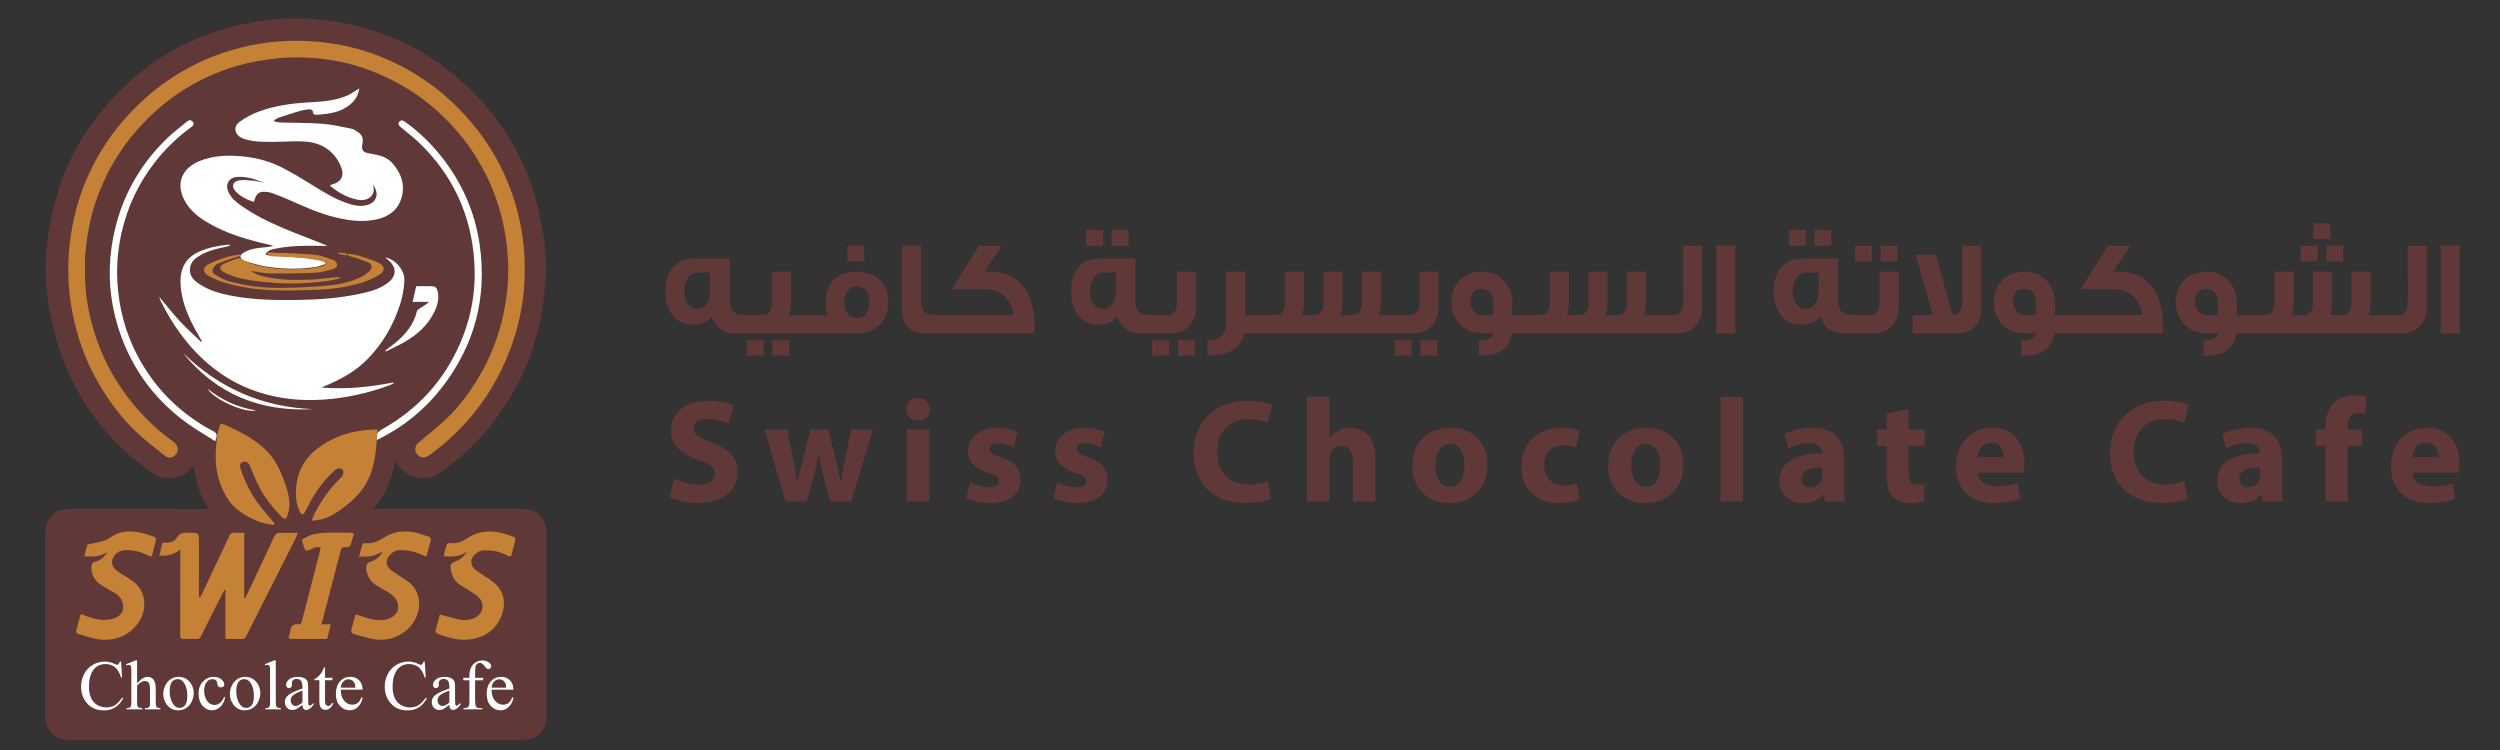 <?xml version="1.0" encoding="utf-8"?>
<!-- Generator: Adobe Illustrator 17.0.0, SVG Export Plug-In . SVG Version: 6.00 Build 0)  -->
<!DOCTYPE svg PUBLIC "-//W3C//DTD SVG 1.1//EN" "http://www.w3.org/Graphics/SVG/1.1/DTD/svg11.dtd">
<svg version="1.1" id="Layer_1" xmlns="http://www.w3.org/2000/svg" xmlns:xlink="http://www.w3.org/1999/xlink" x="0px" y="0px"
	 width="250px" height="75px" viewBox="0 0 250 75" enable-background="new 0 0 250 75" xml:space="preserve">
<rect x="0" y="0" width="250" height="75" fill="#333333" stroke="none"/>
<path fill-rule="evenodd" clip-rule="evenodd" fill="#FFFFFF" d="M6.82,73.804c-1.231,0-2.091-0.861-2.091-2.094
	c-0.001-6.169-0.001-12.339,0-18.509c0-1.222,0.896-2.11,2.132-2.11l14.351,0.001l-0.21-0.307c-0.907-1.325-1.187-2.822-1.456-4.27
	l-0.074-0.399l-0.266,0.307l-0.138,0.162c-0.086,0.105-0.165,0.199-0.251,0.286c-0.468,0.473-1.103,0.727-1.888,0.753l-0.084,0.002
	c-0.489,0-0.999-0.142-1.331-0.369c-4.649-3.19-7.861-7.521-9.544-12.872c-0.935-2.974-1.33-5.932-1.173-8.792
	c0.099-1.787,0.431-3.646,1.045-5.853c1.024-3.677,2.985-7.057,5.828-10.045c2.616-2.75,5.678-4.783,9.099-6.041
	c2.278-0.839,4.637-1.361,7.013-1.552c0.608-0.049,1.226-0.074,1.836-0.074c3.056,0,6.078,0.591,9.242,1.805
	c2.824,1.084,5.475,2.803,7.88,5.108c2.539,2.433,4.493,5.297,5.807,8.513c0.762,1.862,1.187,3.802,1.472,5.285
	c0.338,1.755,0.452,3.521,0.338,5.25c-0.28,4.283-1.354,7.969-3.283,11.267c-1.946,3.326-4.415,6.003-7.342,7.958
	c-0.412,0.276-0.876,0.416-1.375,0.416c-0.185,0-0.374-0.019-0.565-0.058c-0.869-0.175-1.508-0.619-1.95-1.357
	c-0.032-0.053-0.072-0.098-0.112-0.143c-0.076-0.085-0.144-0.092-0.18-0.095l-0.239-0.028l-0.03,0.185
	c-0.317,1.963-1.004,3.434-2.163,4.627l-0.323,0.331h15.473c1.304,0,2.181,0.871,2.181,2.167v18.438
	c0,1.241-0.868,2.109-2.109,2.109l-22.76,0.001L6.82,73.804z"/>
<path fill-rule="evenodd" clip-rule="evenodd" fill="#603837" d="M39.473,46.164c-0.282,1.743-0.883,3.358-2.216,4.731h0.533h14.477
	c1.419,0,2.377,0.95,2.377,2.363c0.001,6.145,0.001,12.292,0,18.438c0,1.359-0.947,2.304-2.305,2.304H6.82
	c-1.33,0-2.286-0.954-2.286-2.289c-0.001-6.17-0.001-12.34,0-18.51c0-1.328,0.987-2.305,2.327-2.305
	c4.406-0.001,8.811,0,13.217,0.001h0.762c-0.91-1.327-1.202-2.813-1.487-4.345c-0.152,0.175-0.266,0.324-0.398,0.458
	c-0.555,0.561-1.286,0.787-2.02,0.812c-0.511,0.018-1.118-0.118-1.533-0.402c-4.688-3.217-7.912-7.55-9.619-12.975
	C4.877,31.566,4.434,28.61,4.6,25.582c0.11-2.008,0.513-3.963,1.051-5.895c1.082-3.884,3.114-7.226,5.875-10.129
	c2.59-2.72,5.638-4.789,9.173-6.09c2.28-0.839,4.636-1.367,7.064-1.563c3.863-0.309,7.575,0.365,11.165,1.743
	c3.004,1.154,5.628,2.929,7.945,5.149c2.552,2.445,4.513,5.302,5.853,8.581c0.701,1.716,1.133,3.508,1.483,5.322
	c0.338,1.751,0.458,3.524,0.342,5.3c-0.263,4.026-1.261,7.852-3.309,11.353c-1.878,3.209-4.295,5.946-7.402,8.022
	c-0.603,0.402-1.321,0.542-2.088,0.387c-0.921-0.186-1.602-0.654-2.079-1.448c-0.03-0.051-0.073-0.093-0.112-0.138
	C39.554,46.17,39.54,46.172,39.473,46.164 M38.52,25.749c0.121,0.104,0.216,0.19,0.316,0.27c0.832,0.685,0.832,1.577-0.014,2.235
	c-0.877,0.684-1.932,0.941-2.987,1.158c-1.976,0.407-3.983,0.55-5.998,0.584c-2.267,0.036-4.529-0.003-6.765-0.435
	c-1.076-0.208-2.121-0.503-3.053-1.105c-0.569-0.368-1.075-0.786-1.024-1.563c0.048-0.734,0.561-1.106,1.131-1.419
	c0.786-0.431,1.647-0.638,2.521-0.805c0.131-0.025,0.26-0.078,0.39-0.119c-0.082-0.079-0.142-0.093-0.199-0.087
	c-0.994,0.096-1.964,0.292-2.886,0.691c-1.319,0.572-1.915,1.586-1.902,3.01c0.015,1.541,0.534,2.933,1.206,4.281
	c0.285,0.572,0.619,1.118,0.933,1.676c-0.026,0.025-0.051,0.049-0.077,0.075c-0.724-0.704-1.478-1.382-2.164-2.121
	c-0.688-0.742-1.31-1.545-2.03-2.402c0.064,0.181,0.09,0.259,0.12,0.336c0.021,0.055,0.043,0.111,0.07,0.165
	c1.086,2.159,2.434,4.127,4.219,5.775c1.588,1.468,3.4,2.571,5.457,3.245c2.13,0.697,4.318,0.92,6.559,0.769
	c2.28-0.154,4.473-0.655,6.612-1.431c0.141-0.051,0.272-0.133,0.408-0.199c-0.011-0.03-0.02-0.059-0.03-0.089
	c-2.365,0.467-4.743,0.703-7.153,0.513c0.071-0.057,0.144-0.089,0.219-0.119c1.602-0.648,3.113-1.467,4.332-2.705
	c1.536-1.561,2.616-3.427,3.282-5.508c0.242-0.755,0.385-1.562,0.427-2.353C40.494,27.016,39.525,25.91,38.52,25.749 M37.283,18.469
	c0.67,0.828,0.41,1.731-0.518,2.019c-0.728,0.224-1.425,0.042-2.108-0.192c-1.211-0.414-2.288-1.084-3.369-1.755
	c-1.015-0.63-2.039-1.255-3.103-1.797c-1.246-0.636-2.594-0.98-3.991-1.111c-1.423-0.133-2.824-0.083-4.177,0.445
	c-1.938,0.757-2.516,2.434-1.425,4.204c0.549,0.89,1.363,1.505,2.252,2.023c1.59,0.924,3.318,1.483,5.087,1.935
	c0.466,0.119,0.934,0.226,1.402,0.338c-0.284,0.092-0.561,0.128-0.838,0.152c-0.79,0.07-1.578,0.143-2.257,0.62
	c-0.231,0.162-0.258,0.408-0.042,0.582c0.09,0.074,0.196,0.147,0.307,0.178c0.712,0.196,1.416,0.447,2.141,0.554
	c1.655,0.245,3.321,0.292,4.981,0.02c0.315-0.052,0.615-0.187,0.921-0.284c-0.003-0.042-0.005-0.086-0.008-0.129
	c-0.081-0.057-0.154-0.146-0.244-0.168c-0.429-0.105-0.859-0.243-1.296-0.278c-1.301-0.106-2.606-0.166-3.908-0.252
	c-0.176-0.011-0.349-0.068-0.556-0.111c0.216-0.412,0.545-0.501,0.867-0.569c1.511-0.315,3.043-0.346,4.58-0.307
	c0.261,0.007,0.523,0.001,0.784,0.001c-1.155-0.486-2.313-0.905-3.454-1.366c-1.732-0.702-3.444-1.452-4.991-2.519
	c-0.604-0.416-1.203-0.852-1.5-1.559c-0.313-0.742,0.096-1.397,0.897-1.451c0.953-0.065,1.827,0.234,2.685,0.601
	c-0.315-0.055-0.621-0.177-0.935-0.207c-0.529-0.05-1.08-0.131-1.592-0.038c-0.63,0.117-0.747,0.64-0.312,1.092
	c0.501,0.521,1.126,0.834,1.827,1.054c0.038-0.122,0.068-0.225,0.102-0.325c0.173-0.514,0.447-0.716,0.994-0.691
	c0.237,0.011,0.482,0.044,0.704,0.124c0.573,0.208,1.14,0.433,1.698,0.679c1.478,0.652,2.947,1.329,4.523,1.722
	c1.395,0.348,2.807,0.555,4.233,0.24c1.194-0.264,2.125-0.894,2.497-2.126c0.401-1.329-0.01-2.472-0.888-3.483
	c-0.585-0.674-1.397-0.836-2.223-0.973c-0.78-0.128-0.919-0.325-0.774-1.088c0.083-0.441-0.061-0.787-0.415-1.033
	c-0.222-0.156-0.468-0.326-0.727-0.377c-0.958-0.194-1.92-0.416-2.892-0.489c-1.362-0.103-2.734-0.078-4.101-0.119
	c-0.232-0.007-0.462-0.069-0.693-0.105c-0.002-0.046-0.005-0.094-0.007-0.14c0.164-0.086,0.318-0.197,0.492-0.255
	c0.703-0.235,1.408-0.467,2.12-0.673c0.309-0.088,0.635-0.131,0.956-0.152c0.1-0.005,0.299,0.133,0.299,0.205
	c0.001,0.351,0.217,0.352,0.458,0.338c0.191-0.011,0.383-0.03,0.573-0.049c0.991-0.102,1.941-0.332,2.724-0.994
	c0.507-0.429,0.815-0.971,0.877-1.589c-0.422,0.253-0.821,0.565-1.274,0.75c-1.227,0.503-2.541,0.578-3.843,0.651
	c-1.662,0.093-3.296,0.326-4.859,0.892c-0.699,0.252-1.386,0.609-1.985,1.047c-0.668,0.488-0.51,1.273,0.246,1.63
	c0.119,0.055,0.247,0.093,0.373,0.13c0.959,0.282,1.946,0.244,2.927,0.242c1.055-0.002,2.118-0.114,3.161-0.015
	c1.514,0.144,2.706,0.921,3.359,2.323c0.473,1.013,0.187,1.675-0.849,1.974c-0.053,0.015-0.107,0.033-0.16,0.049
	c0.01,0.045,0.007,0.077,0.021,0.088c0.825,0.682,1.739,1.194,2.803,1.383C36.739,20.144,37.672,19.564,37.283,18.469
	 M21.527,44.125c0.059-0.201,0.079-0.27,0.1-0.339c0.089-0.309,0.035-0.495-0.301-0.669c-0.7-0.363-1.379-0.776-2.024-1.229
	c-2.377-1.67-4.237-3.8-5.583-6.379c-1.2-2.298-1.837-4.75-1.982-7.328c-0.094-1.672,0.059-3.33,0.433-4.963
	c0.597-2.612,1.724-4.971,3.382-7.074c1.03-1.308,2.222-2.449,3.565-3.431c0.177-0.129,0.358-0.284,0.16-0.532
	c-0.186-0.232-0.387-0.188-0.591-0.018c-0.669,0.563-1.379,1.086-2.005,1.693c-3.072,2.984-4.909,6.617-5.522,10.847
	c-0.383,2.643-0.179,5.264,0.592,7.823c1.19,3.961,3.452,7.192,6.771,9.659C19.459,42.88,20.484,43.457,21.527,44.125
	 M37.651,44.002c0.08-0.033,0.158-0.059,0.232-0.095c2.485-1.241,4.599-2.949,6.299-5.142c3.28-4.231,4.551-9.011,3.782-14.314
	c-0.48-3.314-1.802-6.269-3.896-8.881c-1.034-1.29-2.215-2.425-3.559-3.388c-0.109-0.078-0.267-0.161-0.381-0.139
	c-0.114,0.023-0.261,0.167-0.282,0.278c-0.019,0.105,0.081,0.269,0.177,0.352c0.599,0.516,1.242,0.985,1.815,1.527
	c3.42,3.252,5.277,7.254,5.591,11.95c0.186,2.791-0.267,5.496-1.371,8.079c-1.616,3.785-4.237,6.674-7.819,8.682
	C37.782,43.169,37.528,43.429,37.651,44.002 M38.534,35.045c0.022,0.034,0.044,0.067,0.067,0.1c0.635-0.323,1.289-0.615,1.904-0.974
	c1.198-0.699,2.214-1.598,2.865-2.854c0.343-0.662,0.559-1.353,0.416-2.109c-0.056-0.295-0.177-0.573-0.532-0.584
	c-0.538-0.017-1.077-0.005-1.636-0.005c-0.118,0.527-0.23,1.019-0.354,1.568h1.656c-0.31,0.269-0.642,0.458-0.962,0.663
	c-0.105,0.066-0.237,0.162-0.261,0.266c-0.317,1.341-1.144,2.327-2.174,3.176C39.205,34.556,38.865,34.795,38.534,35.045
	 M31.312,40.914c-5.066-0.195-9.4-2.094-13.027-5.634C21.647,39.439,26.038,41.2,31.312,40.914 M20.767,38.877
	c0.588,1.047,3.662,2.442,4.841,2.171C23.759,40.729,22.169,40.014,20.767,38.877"/>
<path fill-rule="evenodd" clip-rule="evenodd" fill="#C58237" d="M8.502,26.919c-0.045,1.797,0.193,3.566,0.64,5.297
	c0.62,2.402,1.626,4.642,3.045,6.69c1.087,1.57,2.346,2.984,3.803,4.217c0.456,0.386,0.937,0.741,1.408,1.109
	c0.4,0.311,0.495,0.787,0.225,1.163c-0.285,0.398-0.738,0.491-1.164,0.158c-0.894-0.699-1.793-1.399-2.628-2.164
	c-1.186-1.084-2.201-2.328-3.097-3.663c-1.094-1.632-1.989-3.367-2.627-5.231c-0.775-2.268-1.219-4.593-1.272-6.994
	c-0.042-1.886,0.146-3.743,0.547-5.587c0.478-2.196,1.275-4.26,2.376-6.209c1.112-1.972,2.499-3.727,4.135-5.297
	c1.014-0.973,2.097-1.849,3.268-2.615c2.146-1.405,4.467-2.426,6.96-3.045c2.498-0.621,5.037-0.798,7.595-0.578
	c2.838,0.243,5.547,0.999,8.096,2.281c1.844,0.928,3.542,2.072,5.076,3.467c1.657,1.507,3.092,3.197,4.26,5.103
	c1.28,2.085,2.188,4.327,2.744,6.713c0.402,1.723,0.595,3.467,0.578,5.233c-0.01,0.968-0.041,1.943-0.175,2.9
	c-0.235,1.679-0.627,3.322-1.22,4.925c-0.552,1.492-1.237,2.906-2.072,4.252c-1.497,2.413-3.398,4.46-5.656,6.175
	c-0.181,0.137-0.365,0.268-0.559,0.384c-0.409,0.243-0.853,0.153-1.111-0.215c-0.272-0.388-0.185-0.808,0.198-1.136
	c1.053-0.898,2.148-1.755,3.124-2.729c1.037-1.037,1.911-2.224,2.683-3.479c1.5-2.436,2.458-5.075,2.897-7.895
	c0.259-1.671,0.311-3.355,0.156-5.048c-0.186-2.03-0.622-3.993-1.363-5.891c-0.47-1.206-1.057-2.349-1.733-3.454
	c-1.058-1.728-2.362-3.242-3.849-4.601c-1.789-1.633-3.822-2.887-6.053-3.824c-1.594-0.669-3.249-1.133-4.956-1.368
	c-1.662-0.23-3.335-0.301-5.018-0.133c-1.398,0.139-2.768,0.377-4.114,0.77c-2.048,0.598-3.962,1.495-5.734,2.677
	c-1.572,1.049-2.963,2.307-4.219,3.725c-0.908,1.026-1.694,2.135-2.382,3.31c-0.735,1.259-1.321,2.594-1.786,3.979
	c-0.587,1.745-0.866,3.545-1.022,5.368C8.471,26.077,8.502,26.499,8.502,26.919"/>
<path fill-rule="evenodd" clip-rule="evenodd" fill="#C58237" d="M22.541,63.895v-4.896c-0.026-0.011-0.055-0.022-0.082-0.034
	c-0.198,0.379-0.398,0.757-0.591,1.137c-0.593,1.172-1.186,2.344-1.773,3.519c-0.102,0.205-0.233,0.295-0.476,0.282
	c-0.419-0.024-0.84-0.013-1.26-0.005c-0.239,0.005-0.338-0.08-0.337-0.335c0.008-2.701,0.007-5.401,0.008-8.102
	c0.001-0.139,0-0.278,0-0.514c-0.642,0.524-1.299,0.687-2.098,0.614c0.109-0.447,0.21-0.857,0.316-1.287
	c0.55,0.017,1.134,0.012,1.413-0.48c0.319-0.561,0.771-0.529,1.274-0.522c0.96,0.01,0.961,0.002,0.96,0.96
	c-0.001,1.74-0.003,3.48-0.003,5.221c0,0.104,0.017,0.21,0.092,0.339c0.099-0.191,0.203-0.377,0.294-0.57
	c0.89-1.879,1.781-3.757,2.663-5.64c0.104-0.222,0.225-0.336,0.487-0.313c0.313,0.025,0.632,0.005,0.997,0.005v6.523
	c0.03,0.007,0.061,0.015,0.092,0.022c0.162-0.332,0.328-0.659,0.485-0.992c0.805-1.708,1.611-3.415,2.406-5.128
	c0.109-0.235,0.249-0.406,0.511-0.412c0.596-0.011,1.193-0.003,1.848-0.003c-0.064,0.185-0.099,0.334-0.165,0.467
	c-1.053,2.093-2.111,4.184-3.169,6.275c-0.608,1.205-1.224,2.408-1.828,3.616c-0.093,0.185-0.198,0.264-0.411,0.258
	C23.658,63.885,23.124,63.895,22.541,63.895"/>
<path fill-rule="evenodd" clip-rule="evenodd" fill="#C58237" d="M37.748,42.939c-0.12,1.975-0.209,3.882-1.235,5.572
	c-0.565,0.929-1.366,1.65-2.23,2.298c-0.642,0.482-1.316,0.914-2.103,1.117c-0.295,0.075-0.605,0.092-1.006,0.15
	c0.107-0.278,0.162-0.468,0.249-0.641c0.685-1.366,1.553-2.598,2.659-3.661c0.151-0.144,0.291-0.423,0.259-0.609
	c-0.061-0.364-0.495-0.44-0.795-0.177c-0.823,0.72-1.518,1.556-2.098,2.477c-0.361,0.573-0.65,1.191-0.979,1.784
	c-0.046,0.083-0.145,0.191-0.219,0.189c-0.075-0.001-0.17-0.108-0.219-0.191c-0.439-0.773-0.471-1.618-0.413-2.475
	c0.154-2.296,1.507-3.742,3.428-4.749c1.247-0.655,2.604-0.967,4.011-1.052C37.264,42.958,37.473,42.95,37.748,42.939"/>
<path fill-rule="evenodd" clip-rule="evenodd" fill="#C58237" d="M27.371,52.51c-0.55-0.129-1.13-0.183-1.642-0.401
	c-0.652-0.278-1.293-0.629-1.86-1.052c-1.021-0.763-1.584-1.86-1.964-3.054c-0.485-1.526-0.368-3.074-0.144-4.621
	c0.038-0.257,0.148-0.501,0.197-0.757c0.048-0.255,0.206-0.287,0.392-0.203c1.582,0.71,3.149,1.447,4.378,2.723
	c0.787,0.817,1.262,1.824,1.658,2.866c0.336,0.886,0.619,1.793,0.541,2.759c-0.026,0.301-0.116,0.606-0.222,0.892
	c-0.101,0.271-0.28,0.287-0.491,0.07c-0.875-0.907-1.694-1.861-2.268-2.99c-0.356-0.699-0.652-1.429-0.955-2.155
	c-0.148-0.357-0.385-0.505-0.721-0.387c-0.25,0.088-0.328,0.338-0.204,0.702c0.416,1.23,0.975,2.392,1.744,3.439
	c0.443,0.603,0.947,1.162,1.423,1.739c0.071,0.088,0.141,0.176,0.212,0.265C27.419,52.4,27.394,52.455,27.371,52.51"/>
<path fill-rule="evenodd" clip-rule="evenodd" fill="#C58237" d="M43.983,61.445c0.671,0.177,1.284,0.372,1.911,0.495
	c0.58,0.113,1.169,0.086,1.702-0.226c0.716-0.42,0.894-1.321,0.321-1.921c-0.329-0.345-0.766-0.597-1.179-0.854
	c-0.516-0.322-1.092-0.569-1.38-1.15c-0.126-0.253-0.237-0.53-0.272-0.807c-0.071-0.58-0.012-0.648,0.523-0.861
	c0.447-0.179,0.787-0.472,1.092-0.951c-0.759,0.49-1.505,0.569-2.338,0.443c0.093-0.367,0.178-0.709,0.27-1.048
	c0.062-0.233,0.275-0.267,0.451-0.25c0.629,0.065,1.148-0.154,1.66-0.502c1.189-0.806,2.485-0.796,3.811-0.412
	c0.249,0.073,0.492,0.166,0.737,0.253c0.198,0.069,0.287,0.19,0.225,0.414c-0.127,0.459-0.237,0.924-0.361,1.385
	c-0.061,0.231-0.208,0.214-0.385,0.119c-0.743-0.404-1.539-0.577-2.382-0.539c-0.423,0.02-0.759,0.228-1.019,0.53
	c-0.359,0.416-0.319,1.023,0.123,1.377c0.453,0.363,0.958,0.66,1.446,0.979c1.432,0.941,1.749,2.221,1.192,3.679
	c-0.493,1.295-1.531,2.066-2.922,2.315c-1.091,0.196-2.116-0.059-3.128-0.419c-0.611-0.217-0.604-0.221-0.415-0.858
	C43.786,62.237,43.881,61.831,43.983,61.445"/>
<path fill-rule="evenodd" clip-rule="evenodd" fill="#C58237" d="M10.731,55.206c-0.696,0.481-1.466,0.464-2.304,0.436
	c0.124-0.47,0.229-0.871,0.311-1.179c0.615-0.142,1.179-0.23,1.712-0.41c0.363-0.124,0.676-0.392,1.024-0.571
	c0.857-0.435,1.761-0.389,2.663-0.2c0.406,0.086,0.797,0.243,1.197,0.365c0.218,0.067,0.31,0.199,0.248,0.431
	c-0.122,0.462-0.232,0.927-0.355,1.39c-0.071,0.264-0.25,0.165-0.396,0.088c-0.724-0.383-1.493-0.567-2.314-0.538
	c-0.457,0.016-0.843,0.206-1.099,0.575c-0.437,0.626-0.195,1.257,0.578,1.703c0.476,0.274,0.947,0.563,1.38,0.898
	c1.314,1.017,1.29,2.78,0.544,3.95c-1.011,1.588-2.806,2.103-4.51,1.703c-0.511-0.12-1.008-0.294-1.516-0.425
	c-0.236-0.062-0.318-0.186-0.256-0.415c0.127-0.473,0.254-0.947,0.38-1.419c0.067-0.251,0.196-0.149,0.352-0.084
	c0.872,0.367,1.767,0.605,2.725,0.424c0.679-0.127,1.123-0.506,1.204-1.014c0.1-0.627-0.222-1.268-0.798-1.599
	c-0.476-0.275-0.965-0.532-1.422-0.836c-0.638-0.428-0.961-1.036-0.936-1.824c0.011-0.271,0.108-0.408,0.371-0.48
	C10.05,56.03,10.45,55.695,10.731,55.206"/>
<path fill-rule="evenodd" clip-rule="evenodd" fill="#C58237" d="M35.558,61.435c0.571,0.176,1.093,0.379,1.635,0.491
	c0.714,0.147,1.457,0.15,2.086-0.261c0.714-0.465,0.712-1.458,0.032-2.075c-0.332-0.299-0.75-0.508-1.143-0.732
	c-0.611-0.35-1.2-0.713-1.425-1.438c-0.059-0.193-0.139-0.4-0.122-0.592c0.021-0.258-0.009-0.526,0.406-0.642
	c0.555-0.153,0.979-0.57,1.266-1.028c-0.338,0.141-0.695,0.349-1.08,0.433c-0.396,0.088-0.82,0.056-1.308,0.08
	c0.121-0.458,0.206-0.826,0.323-1.184c0.024-0.078,0.165-0.184,0.235-0.172c0.809,0.123,1.439-0.252,2.095-0.65
	c1.133-0.688,2.351-0.615,3.574-0.253c0.194,0.057,0.379,0.153,0.575,0.196c0.355,0.077,0.435,0.268,0.332,0.601
	c-0.144,0.466-0.259,0.94-0.398,1.451c-0.135-0.049-0.247-0.077-0.348-0.127c-0.764-0.384-1.572-0.561-2.428-0.512
	c-0.481,0.028-1.009,0.471-1.169,0.975c-0.115,0.359,0.067,0.786,0.511,1.098c0.547,0.384,1.132,0.714,1.663,1.117
	c1.119,0.85,1.304,2.334,0.726,3.563c-0.802,1.706-2.729,2.531-4.544,2.081c-0.577-0.143-1.152-0.297-1.718-0.474
	c-0.102-0.032-0.237-0.228-0.217-0.317C35.24,62.518,35.405,61.981,35.558,61.435"/>
<path fill-rule="evenodd" clip-rule="evenodd" fill="#C58237" d="M30.543,55.057c-0.071-0.188-0.146-0.35-0.195-0.522
	c-0.187-0.652-0.279-0.528,0.368-0.861c0.468-0.243,1.041-0.348,1.576-0.384c0.92-0.059,1.847-0.01,2.771-0.019
	c0.275-0.002,0.391,0.062,0.263,0.35c-0.057,0.131-0.096,0.272-0.128,0.412c-0.156,0.652-0.155,0.662-0.801,0.691
	c-0.222,0.01-0.271,0.121-0.319,0.303c-0.467,1.815-0.944,3.627-1.417,5.44c-0.166,0.635-0.332,1.269-0.513,1.963h0.923
	c-0.127,0.525-0.238,0.982-0.354,1.464c-1.217,0-2.415-0.001-3.612,0.001c-0.228,0.001-0.265-0.127-0.224-0.304
	c0.03-0.127,0.117-0.246,0.127-0.372c0.042-0.581,0.284-0.898,0.921-0.781c0.066,0.013,0.209-0.121,0.233-0.208
	c0.64-2.462,1.27-4.928,1.901-7.393c0.003-0.011-0.003-0.024-0.009-0.052C31.496,54.503,31.07,55.107,30.543,55.057"/>
<path fill-rule="evenodd" clip-rule="evenodd" fill="#C58237" d="M32.63,26.294c-0.242-0.086-0.479-0.208-0.728-0.253
	c-1.559-0.29-3.133-0.392-4.716-0.405c-0.158-0.001-0.452-0.127-0.45-0.188c0.008-0.29,0.272-0.204,0.442-0.196
	c1.448,0.063,2.898,0.094,4.337,0.233c0.637,0.061,1.262,0.325,1.873,0.544c0.152,0.054,0.319,0.29,0.328,0.451
	c0.007,0.131-0.186,0.36-0.331,0.399c-0.607,0.167-1.225,0.364-1.846,0.392c-1.543,0.073-3.091,0.084-4.636,0.067
	c-0.577-0.007-1.152-0.16-1.796-0.256c0.483,0.383,1.006,0.501,1.524,0.615c1.392,0.31,2.807,0.328,4.219,0.276
	c0.906-0.033,1.809-0.166,2.714-0.249c0.133-0.013,0.268-0.003,0.401-0.003c0.006,0.037,0.012,0.075,0.018,0.111
	c-0.357,0.08-0.71,0.186-1.07,0.236c-1.855,0.258-3.714,0.356-5.587,0.208c-1.314-0.104-2.62-0.233-3.886-0.615
	c-0.397-0.12-0.786-0.294-1.145-0.5c-0.373-0.215-0.363-0.553,0.018-0.743c0.446-0.219,0.917-0.39,1.385-0.562
	c0.194-0.072,0.356,0.032,0.55,0.124c0.552,0.263,1.136,0.49,1.73,0.627c1.53,0.351,3.092,0.362,4.65,0.287
	c0.556-0.026,1.107-0.176,1.657-0.288c0.117-0.024,0.219-0.125,0.327-0.19C32.62,26.376,32.625,26.335,32.63,26.294"/>
<path fill-rule="evenodd" clip-rule="evenodd" fill="#C58237" d="M34.8,25.377c0.377,0.065,0.766,0.091,1.129,0.204
	c0.667,0.208,1.346,0.412,1.969,0.72c0.629,0.313,0.625,0.849,0.008,1.193c-0.576,0.321-1.182,0.627-1.813,0.803
	c-1.452,0.41-2.944,0.635-4.454,0.681c-1.398,0.044-2.802,0.098-4.2,0.052c-1.709-0.057-3.405-0.291-5.05-0.784
	c-0.539-0.162-1.078-0.385-1.561-0.673c-0.593-0.354-0.572-0.846,0.05-1.167c0.555-0.288,1.16-0.49,1.757-0.687
	c0.371-0.124,0.767-0.17,1.154-0.241c0.098-0.018,0.202-0.003,0.303-0.003c0.007,0.034,0.015,0.068,0.023,0.102
	c-0.233,0.067-0.47,0.125-0.699,0.203c-0.551,0.188-1.104,0.375-1.646,0.586c-0.133,0.053-0.249,0.183-0.342,0.301
	c-0.252,0.319-0.259,0.58,0.079,0.791c0.451,0.281,0.937,0.544,1.444,0.685c1.727,0.477,3.504,0.669,5.29,0.649
	c1.54-0.016,3.083-0.101,4.616-0.241c1.127-0.102,2.237-0.369,3.272-0.854c0.287-0.135,0.551-0.339,0.79-0.552
	c0.365-0.328,0.325-0.717-0.13-0.914c-0.565-0.244-1.165-0.408-1.748-0.606c-0.092-0.031-0.185-0.057-0.279-0.086
	C34.775,25.487,34.788,25.432,34.8,25.377"/>
<path fill-rule="evenodd" clip-rule="evenodd" fill="#C58237" d="M34.674,25.54c-0.276-0.047-0.554-0.094-0.83-0.14
	c0.007-0.047,0.013-0.095,0.019-0.142c0.278,0.034,0.555,0.067,0.834,0.1C34.69,25.418,34.682,25.479,34.674,25.54"/>
<rect x="77.235" y="34.007" fill="#603837" width="1.685" height="1.576"/>
<rect x="74.68" y="34.007" fill="#603837" width="1.685" height="1.576"/>
<path fill="#603837" d="M85.634,27.157c-1.89,0-3.072,1.197-3.072,3.085c0,0.449,0.068,0.87,0.218,1.264h-1.671h-0.368h-1.847
	c0.149-0.421,0.217-0.87,0.217-1.373v-2.963h-1.916v3.031c0,0.87-0.313,1.305-0.952,1.305h-0.909h-0.341h-0.638
	c-0.923,0-1.386-0.489-1.386-1.386v-4.282c-2.419,0-3.629,0-3.629,0.014c-1.793,0-2.813,1.305-2.813,3.33
	c0,1.875,1.047,3.289,2.678,3.289c0.937,0,1.59-0.286,1.929-0.815c0.435,1.114,1.196,1.671,2.284,1.671h1.575h0.341h5.407h0.368
	h4.606c0.938,0,1.699-0.285,2.256-0.856c0.571-0.571,0.856-1.319,0.856-2.243c0-0.965-0.299-1.726-0.883-2.256
	C87.36,27.429,86.585,27.157,85.634,27.157 M71.013,29.033c0,1.115-0.489,1.862-1.291,1.862c-0.762,0-1.305-0.788-1.305-1.74
	c0-1.06,0.57-1.916,1.345-1.916h1.251V29.033z M86.64,31.33c-0.231,0.313-0.544,0.462-0.938,0.462c-0.421,0-0.747-0.163-0.978-0.489
	c-0.204-0.286-0.299-0.638-0.299-1.088c0-0.394,0.096-0.747,0.272-1.032c0.217-0.34,0.516-0.503,0.897-0.503h0.135
	c0.801,0,1.21,0.53,1.21,1.604C86.938,30.704,86.843,31.044,86.64,31.33"/>
<rect x="84.737" y="24.561" fill="#603837" width="1.685" height="1.563"/>
<path fill="#603837" d="M99.507,27.157h-1.047l1.712-2.582h-2.256l-2.718,4.336h3.425c1.441,0,2.568,1.115,2.759,2.596h-7.081
	h-0.557c-1.399,0-1.631-0.489-1.631-1.414v-5.532h-1.903v6.524c0,1.4,0.843,2.242,2.297,2.242h1.046h0.747h9.146v-0.706
	C103.449,29.427,102.104,27.429,99.507,27.157"/>
<rect x="108.625" y="22.998" fill="#603837" width="1.685" height="1.577"/>
<rect x="111.18" y="22.998" fill="#603837" width="1.685" height="1.577"/>
<rect x="117.784" y="34.007" fill="#603837" width="1.698" height="1.576"/>
<rect x="115.229" y="34.007" fill="#603837" width="1.685" height="1.576"/>
<path fill="#603837" d="M117.702,30.174c0,0.883-0.327,1.332-0.965,1.332h-0.828h-0.382h-0.597c-0.924,0-1.386-0.489-1.386-1.386
	v-4.281c-2.419,0-3.629,0-3.629,0.014c-1.794,0-2.813,1.305-2.813,3.33c0,1.875,1.047,3.289,2.677,3.289
	c0.937,0,1.59-0.286,1.93-0.815c0.435,1.113,1.196,1.67,2.283,1.67h1.535h0.382h1.235c0.788,0,1.413-0.272,1.862-0.828
	c0.394-0.476,0.598-1.074,0.598-1.795V27.17h-1.902V30.174z M111.587,29.032c0,1.115-0.489,1.862-1.291,1.862
	c-0.761,0-1.305-0.788-1.305-1.739c0-1.061,0.571-1.917,1.345-1.917h1.251V29.032z"/>
<rect x="139.47" y="34.007" fill="#603837" width="1.685" height="1.576"/>
<path fill="#603837" d="M141.944,30.175c0,0.883-0.327,1.332-0.965,1.332h-0.894h-0.315h-1.901c0.164-0.421,0.245-0.884,0.245-1.386
	v-2.949h-1.916v3.113c0,0.815-0.326,1.223-0.965,1.223h-1.21c0.15-0.408,0.232-0.87,0.232-1.373v-2.963h-1.903v3.113
	c0,0.815-0.326,1.223-0.965,1.223h-1.21c0.15-0.408,0.232-0.87,0.232-1.373v-2.963h-1.917v3.044c0,0.952-0.34,1.291-0.965,1.291
	h-0.991h-0.45h-1.563v-4.335h-1.916v5.069c0,1.197-0.625,1.795-1.875,1.795v1.536c2.161,0,3.384-0.748,3.697-2.243h1.657h0.45
	h13.234h0.315h1.302c0.789,0,1.413-0.272,1.863-0.829c0.393-0.476,0.598-1.073,0.598-1.794v-3.533h-1.903V30.175z"/>
<rect x="142.025" y="34.007" fill="#603837" width="1.698" height="1.576"/>
<path fill="#603837" d="M168.332,30.175c0,0.883-0.326,1.332-0.966,1.332h-0.784h-0.615h-1.601c0.164-0.421,0.245-0.884,0.245-1.386
	v-2.949h-1.918v3.113c0,0.815-0.325,1.223-0.964,1.223h-1.21c0.15-0.408,0.231-0.87,0.231-1.373v-2.962h-1.903v3.113
	c0,0.815-0.326,1.223-0.965,1.223h-1.209c0.149-0.408,0.231-0.87,0.231-1.373v-2.962h-1.916v3.044c0,0.952-0.34,1.291-0.965,1.291
	h-1.033h-0.408h-1.358V30.27c0-1.808-1.277-3.113-3.016-3.113c-1.808,0-3.086,1.237-3.086,3.072c0,1.808,1.305,3.099,3.086,3.099
	c0.638,0,1.018-0.027,1.168-0.081c-0.15,0.53-0.584,0.801-1.318,0.801h-0.164v1.522h0.204c1.848,0,2.881-0.748,3.098-2.243h1.385
	h0.408h12.976h0.615h1.179c0.802,0,1.427-0.272,1.875-0.829c0.394-0.476,0.598-1.074,0.598-1.794v-6.13h-1.903V30.175z
	 M149.322,31.507h-1.101c-0.707,0-1.169-0.584-1.169-1.359c0-0.72,0.381-1.278,1.101-1.278c0.693,0,1.169,0.517,1.169,1.319V31.507z
	"/>
<rect x="171.621" y="24.561" fill="#603837" width="1.904" height="8.767"/>
<rect x="178.89" y="22.998" fill="#603837" width="1.686" height="1.577"/>
<rect x="181.445" y="22.998" fill="#603837" width="1.686" height="1.577"/>
<rect x="185.495" y="24.575" fill="#603837" width="1.686" height="1.563"/>
<rect x="188.05" y="24.575" fill="#603837" width="1.698" height="1.563"/>
<path fill="#603837" d="M187.969,30.174c0,0.883-0.327,1.332-0.966,1.332h-0.828h-0.381h-0.598c-0.923,0-1.386-0.489-1.386-1.386
	v-4.281c-2.419,0-3.628,0-3.628,0.014c-1.794,0-2.814,1.305-2.814,3.33c0,1.875,1.047,3.289,2.678,3.289
	c0.937,0,1.59-0.286,1.93-0.815c0.435,1.113,1.196,1.67,2.282,1.67h1.536h0.381h1.235c0.788,0,1.413-0.272,1.862-0.828
	c0.394-0.476,0.598-1.074,0.598-1.795V27.17h-1.902V30.174z M181.854,29.032c0,1.115-0.489,1.862-1.291,1.862
	c-0.761,0-1.306-0.788-1.306-1.739c0-1.061,0.572-1.917,1.346-1.917h1.251V29.032z"/>
<path fill="#603837" d="M196.23,30.12c0,0.91-0.326,1.373-0.965,1.386l-1.686-6.021h-2.01l1.712,6.021h-2.025v1.82h4.513
	c0.666,0,1.222-0.204,1.671-0.611c0.449-0.421,0.666-0.951,0.666-1.617v-6.523h-1.876V30.12z"/>
<path fill="#603837" d="M212.36,27.157h-1.047l1.712-2.582h-2.256l-2.718,4.336h3.425c1.44,0,2.568,1.115,2.758,2.596h-6.984h-0.844
	h-0.923V30.27c0-1.808-1.278-3.113-3.016-3.113c-1.809,0-3.086,1.237-3.086,3.072c0,1.808,1.304,3.099,3.086,3.099
	c0.638,0,1.017-0.027,1.168-0.081c-0.151,0.53-0.585,0.801-1.319,0.801h-0.163v1.522h0.204c1.848,0,2.882-0.748,3.099-2.243h0.95
	h0.844h9.05v-0.707C216.301,29.428,214.956,27.429,212.36,27.157 M203.581,31.507h-1.101c-0.706,0-1.169-0.584-1.169-1.359
	c0-0.72,0.381-1.278,1.101-1.278c0.693,0,1.169,0.517,1.169,1.319V31.507z"/>
<rect x="231.329" y="22.333" fill="#603837" width="1.685" height="1.563"/>
<rect x="230.065" y="24.575" fill="#603837" width="1.699" height="1.563"/>
<rect x="232.634" y="24.574" fill="#603837" width="1.685" height="1.563"/>
<path fill="#603837" d="M240.786,30.175c0,0.883-0.326,1.332-0.964,1.332h-0.786h-0.614h-1.601c0.163-0.421,0.245-0.884,0.245-1.386
	v-2.949h-1.917v3.113c0,0.815-0.326,1.223-0.964,1.223h-1.209c0.149-0.408,0.23-0.87,0.23-1.373v-2.962h-1.902v3.113
	c0,0.815-0.327,1.223-0.965,1.223h-1.209c0.148-0.408,0.23-0.87,0.23-1.373v-2.962h-1.916v3.044c0,0.952-0.34,1.291-0.965,1.291
	h-1.032h-0.681h-1.085V30.27c0-1.808-1.278-3.113-3.017-3.113c-1.808,0-3.086,1.237-3.086,3.072c0,1.808,1.305,3.099,3.086,3.099
	c0.638,0,1.018-0.027,1.168-0.081c-0.15,0.53-0.584,0.801-1.318,0.801h-0.164v1.522h0.204c1.848,0,2.881-0.748,3.098-2.243h1.113
	h0.681h12.976h0.614h1.18c0.802,0,1.427-0.272,1.876-0.829c0.394-0.476,0.598-1.074,0.598-1.794v-6.13h-1.903V30.175z
	 M221.777,31.507h-1.101c-0.707,0-1.169-0.584-1.169-1.359c0-0.72,0.381-1.278,1.101-1.278c0.693,0,1.169,0.517,1.169,1.319V31.507z
	"/>
<rect x="244.075" y="24.561" fill="#603837" width="1.903" height="8.767"/>
<path fill="#603837" d="M71.195,44.251c-1.288-0.486-1.838-0.765-1.838-1.396c0-0.507,0.467-0.96,1.444-0.96
	c0.964,0,1.679,0.284,2.072,0.472l0.496-1.801c-0.585-0.274-1.403-0.499-2.534-0.499c-2.334,0-3.755,1.287-3.755,2.979
	c0,1.45,1.082,2.353,2.738,2.94c1.189,0.419,1.663,0.778,1.663,1.387c0,0.654-0.547,1.082-1.578,1.082
	c-0.96,0-1.894-0.305-2.488-0.623l-0.454,1.854c0.553,0.311,1.679,0.617,2.804,0.617c2.733,0,4.001-1.423,4.001-3.08
	C73.766,45.82,72.953,44.908,71.195,44.251"/>
<path fill="#603837" d="M84.516,45.8c-0.17,0.827-0.315,1.642-0.416,2.46h-0.032c-0.14-0.821-0.331-1.625-0.527-2.448l-0.72-2.873
	h-1.776l-0.758,2.971c-0.173,0.709-0.391,1.531-0.526,2.349h-0.034c-0.12-0.823-0.264-1.624-0.409-2.365l-0.58-2.955h-2.284
	l2.101,7.209h2.103l0.721-2.539c0.182-0.664,0.33-1.335,0.462-2.239h0.03c0.15,0.898,0.282,1.543,0.468,2.251l0.677,2.528h2.1
	l2.204-7.209h-2.19L84.516,45.8z"/>
<path fill="#603837" d="M91.809,39.816c-0.719,0-1.189,0.482-1.186,1.122c-0.003,0.624,0.456,1.119,1.166,1.119
	c0.746,0,1.207-0.495,1.204-1.119C92.985,40.296,92.532,39.816,91.809,39.816"/>
<rect x="90.686" y="42.94" fill="#603837" width="2.245" height="7.209"/>
<path fill="#603837" d="M100.119,45.747c-0.883-0.305-1.169-0.487-1.169-0.832c0-0.363,0.313-0.58,0.859-0.58
	c0.61,0,1.238,0.236,1.562,0.407l0.39-1.543c-0.441-0.222-1.187-0.42-2.03-0.42c-1.789,0-2.931,1.016-2.931,2.37
	c-0.009,0.847,0.556,1.662,2.055,2.155c0.828,0.28,1.058,0.46,1.058,0.834c0,0.367-0.289,0.596-0.966,0.596
	c-0.652,0-1.514-0.286-1.922-0.536l-0.406,1.601c0.549,0.294,1.394,0.507,2.334,0.507c2.065,0,3.115-0.991,3.115-2.337
	C102.06,46.915,101.487,46.211,100.119,45.747"/>
<path fill="#603837" d="M108.826,45.747c-0.883-0.305-1.169-0.487-1.169-0.832c0-0.363,0.313-0.58,0.86-0.58
	c0.61,0,1.237,0.236,1.561,0.407l0.39-1.543c-0.441-0.222-1.187-0.42-2.03-0.42c-1.789,0-2.931,1.016-2.931,2.37
	c-0.009,0.847,0.555,1.662,2.054,2.155c0.828,0.28,1.058,0.46,1.058,0.834c0,0.367-0.289,0.596-0.966,0.596
	c-0.652,0-1.514-0.286-1.922-0.536l-0.406,1.601c0.549,0.294,1.394,0.507,2.334,0.507c2.065,0,3.115-0.991,3.115-2.337
	C110.767,46.915,110.194,46.211,108.826,45.747"/>
<path fill="#603837" d="M124.876,41.909c0.802,0,1.44,0.177,1.885,0.372l0.459-1.774c-0.39-0.213-1.278-0.441-2.444-0.441
	c-2.997,0-5.423,1.873-5.423,5.258c0,2.83,1.772,4.978,5.209,4.978c1.197,0,2.136-0.23,2.538-0.429l-0.335-1.76
	c-0.445,0.186-1.189,0.321-1.876,0.321c-1.999,0-3.171-1.25-3.171-3.241C121.718,42.988,123.105,41.909,124.876,41.909"/>
<path fill="#603837" d="M135.016,42.777c-0.415,0-0.834,0.106-1.166,0.286c-0.356,0.189-0.643,0.428-0.878,0.744h-0.03v-4.117
	h-2.244v10.457h2.244v-4.276c0-0.162,0.016-0.356,0.073-0.49c0.16-0.409,0.526-0.791,1.124-0.791c0.832,0,1.158,0.648,1.158,1.598
	v3.96h2.244v-4.206C137.542,43.768,136.448,42.777,135.016,42.777"/>
<path fill="#603837" d="M145.086,42.777c-2.317,0-3.852,1.493-3.852,3.819c0,2.328,1.625,3.714,3.722,3.714
	c1.933,0,3.799-1.204,3.799-3.838C148.755,44.295,147.29,42.777,145.086,42.777 M145.019,48.709c-0.954,0-1.474-0.934-1.474-2.164
	c0-1.069,0.408-2.167,1.476-2.167c1.015,0,1.425,1.092,1.425,2.156C146.446,47.835,145.892,48.709,145.019,48.709"/>
<path fill="#603837" d="M156.351,44.503c0.59,0,0.983,0.109,1.253,0.23l0.35-1.665c-0.468-0.177-1.118-0.284-1.711-0.284
	c-2.68,0-4.122,1.723-4.122,3.83c0,2.264,1.484,3.69,3.813,3.69c0.852,0,1.604-0.149,2.008-0.336l-0.264-1.653
	c-0.345,0.14-0.757,0.235-1.291,0.235c-1.084,0-1.974-0.702-1.974-2.026C154.406,45.344,155.165,44.503,156.351,44.503"/>
<path fill="#603837" d="M164.665,42.777c-2.318,0-3.852,1.493-3.852,3.819c0,2.328,1.625,3.714,3.722,3.714
	c1.933,0,3.799-1.204,3.799-3.838C168.335,44.295,166.869,42.777,164.665,42.777 M164.598,48.709c-0.954,0-1.474-0.934-1.474-2.164
	c0-1.069,0.408-2.167,1.476-2.167c1.015,0,1.425,1.092,1.425,2.156C166.025,47.835,165.472,48.709,164.598,48.709"/>
<rect x="172.038" y="39.691" fill="#603837" width="2.244" height="10.457"/>
<path fill="#603837" d="M184.408,45.889c0-1.693-0.759-3.111-3.159-3.111c-1.317,0-2.3,0.359-2.802,0.646l0.412,1.434
	c0.48-0.288,1.252-0.538,1.986-0.538c1.115-0.003,1.32,0.545,1.32,0.928v0.092c-2.55-0.003-4.23,0.887-4.23,2.765
	c0,1.152,0.862,2.205,2.33,2.205c0.853,0,1.588-0.304,2.059-0.878h0.048l0.131,0.716h2.018c-0.078-0.405-0.115-1.058-0.115-1.746
	V45.889z M182.233,47.527c0,0.128-0.008,0.267-0.042,0.383c-0.147,0.462-0.611,0.828-1.159,0.828c-0.511,0-0.89-0.282-0.89-0.863
	c0-0.858,0.912-1.142,2.091-1.136V47.527z"/>
<path fill="#603837" d="M190.862,40.883l-2.192,0.508v1.548h-0.957v1.654h0.957v2.948c0,1.024,0.204,1.71,0.619,2.136
	c0.361,0.373,0.965,0.625,1.69,0.625c0.627,0,1.162-0.088,1.452-0.193l-0.017-1.702c-0.156,0.036-0.379,0.067-0.667,0.067
	c-0.669,0-0.884-0.401-0.884-1.27v-2.611h1.613v-1.654h-1.613V40.883z"/>
<path fill="#603837" d="M199.231,42.777c-2.491,0-3.634,2.026-3.634,3.857c0,2.247,1.402,3.669,3.844,3.669
	c0.966,0,1.866-0.152,2.612-0.456l-0.303-1.516c-0.604,0.204-1.225,0.305-1.984,0.305c-1.045,0-1.964-0.442-2.031-1.371h4.634
	c0.04-0.166,0.08-0.497,0.08-0.888C202.45,44.593,201.568,42.777,199.231,42.777 M197.718,45.729
	c0.062-0.597,0.446-1.461,1.392-1.461c1.02,0,1.26,0.921,1.257,1.461H197.718z"/>
<path fill="#603837" d="M216.528,41.909c0.802,0,1.439,0.177,1.885,0.372l0.458-1.774c-0.39-0.213-1.277-0.441-2.444-0.441
	c-2.997,0-5.423,1.873-5.423,5.258c0,2.83,1.772,4.978,5.209,4.978c1.196,0,2.136-0.23,2.538-0.429l-0.335-1.76
	c-0.445,0.186-1.189,0.321-1.876,0.321c-1.999,0-3.172-1.25-3.172-3.241C213.369,42.988,214.757,41.909,216.528,41.909"/>
<path fill="#603837" d="M228.193,45.889c0-1.693-0.759-3.111-3.159-3.111c-1.317,0-2.3,0.359-2.802,0.646l0.413,1.434
	c0.48-0.288,1.252-0.538,1.985-0.538c1.115-0.003,1.32,0.545,1.32,0.928v0.092c-2.55-0.003-4.23,0.887-4.23,2.765
	c0,1.152,0.863,2.205,2.33,2.205c0.853,0,1.589-0.304,2.059-0.878h0.047l0.131,0.716h2.018c-0.078-0.405-0.115-1.058-0.115-1.746
	V45.889z M226.019,47.527c0,0.128-0.008,0.267-0.042,0.383c-0.147,0.462-0.611,0.828-1.159,0.828c-0.511,0-0.89-0.282-0.89-0.863
	c0-0.858,0.912-1.142,2.091-1.136V47.527z"/>
<path fill="#603837" d="M233.445,40.249c-0.64,0.595-0.906,1.551-0.906,2.417v0.274h-0.952v1.653h0.952v5.556h2.245v-5.556h1.424
	V42.94h-1.441v-0.366c0-0.697,0.31-1.276,1.047-1.276c0.3,0,0.528,0.044,0.723,0.103l0.091-1.719
	c-0.311-0.087-0.696-0.153-1.189-0.153C234.783,39.529,234.013,39.717,233.445,40.249"/>
<path fill="#603837" d="M245.941,46.376c0-1.784-0.883-3.599-3.219-3.599c-2.491,0-3.634,2.026-3.634,3.857
	c0,2.247,1.402,3.669,3.844,3.669c0.966,0,1.866-0.152,2.612-0.456l-0.302-1.516c-0.605,0.204-1.226,0.305-1.984,0.305
	c-1.047,0-1.965-0.442-2.032-1.371h4.634C245.9,47.099,245.941,46.768,245.941,46.376 M241.208,45.729
	c0.062-0.597,0.446-1.461,1.392-1.461c1.02,0,1.261,0.921,1.257,1.461H241.208z"/>
<path fill="#FFFFFF" d="M12.103,66.157l0.107,1.588h-0.107c-0.142-0.475-0.346-0.817-0.61-1.026
	c-0.264-0.209-0.581-0.313-0.95-0.313c-0.31,0-0.59,0.078-0.84,0.236c-0.251,0.157-0.448,0.408-0.591,0.753
	c-0.144,0.344-0.215,0.772-0.215,1.284c0,0.423,0.067,0.79,0.203,1.1c0.135,0.31,0.339,0.547,0.611,0.713
	c0.272,0.165,0.583,0.248,0.932,0.248c0.303,0,0.571-0.065,0.802-0.195c0.232-0.13,0.487-0.388,0.765-0.774l0.107,0.069
	c-0.234,0.416-0.508,0.72-0.82,0.913c-0.313,0.193-0.683,0.289-1.113,0.289c-0.774,0-1.373-0.287-1.799-0.861
	C8.269,69.753,8.11,69.25,8.11,68.672c0-0.467,0.104-0.895,0.313-1.286c0.209-0.39,0.497-0.693,0.863-0.908
	c0.367-0.214,0.767-0.322,1.201-0.322c0.337,0,0.67,0.082,0.999,0.248c0.096,0.051,0.166,0.075,0.206,0.075
	c0.063,0,0.116-0.021,0.162-0.065c0.059-0.062,0.102-0.148,0.127-0.259H12.103z"/>
<path fill="#FFFFFF" d="M13.708,66.037v2.309c0.255-0.28,0.456-0.46,0.606-0.54c0.149-0.079,0.299-0.119,0.448-0.119
	c0.179,0,0.333,0.049,0.461,0.148c0.129,0.099,0.224,0.254,0.286,0.465c0.044,0.147,0.066,0.416,0.066,0.806v1.116
	c0,0.2,0.015,0.336,0.047,0.41c0.023,0.055,0.063,0.099,0.117,0.131c0.055,0.032,0.156,0.047,0.303,0.047v0.125h-1.55v-0.125h0.072
	c0.147,0,0.25-0.022,0.307-0.067c0.057-0.046,0.098-0.111,0.121-0.199c0.007-0.037,0.011-0.144,0.011-0.324v-1.116
	c0-0.344-0.018-0.571-0.054-0.678c-0.035-0.108-0.092-0.189-0.17-0.243c-0.078-0.055-0.172-0.082-0.282-0.082
	c-0.113,0-0.23,0.03-0.351,0.09c-0.122,0.06-0.268,0.181-0.438,0.362v1.667c0,0.216,0.012,0.35,0.036,0.404
	c0.024,0.053,0.069,0.097,0.134,0.133c0.066,0.036,0.179,0.053,0.34,0.053v0.125h-1.564v-0.125c0.14,0,0.25-0.021,0.33-0.065
	c0.046-0.023,0.083-0.066,0.11-0.131c0.028-0.064,0.042-0.195,0.042-0.392v-2.855c0-0.36-0.009-0.582-0.026-0.665
	c-0.018-0.082-0.044-0.139-0.079-0.169c-0.036-0.03-0.083-0.045-0.143-0.045c-0.048,0-0.127,0.018-0.234,0.055l-0.048-0.121
	l0.944-0.386H13.708z"/>
<path fill="#FFFFFF" d="M17.852,67.687c0.478,0,0.861,0.181,1.15,0.544c0.245,0.31,0.369,0.666,0.369,1.068
	c0,0.282-0.067,0.569-0.203,0.857c-0.136,0.29-0.323,0.508-0.56,0.654c-0.237,0.148-0.503,0.221-0.794,0.221
	c-0.475,0-0.853-0.189-1.133-0.569c-0.237-0.319-0.354-0.677-0.354-1.074c0-0.29,0.071-0.577,0.214-0.863
	c0.144-0.286,0.333-0.497,0.567-0.634C17.342,67.755,17.59,67.687,17.852,67.687 M17.745,67.91c-0.122,0-0.244,0.036-0.367,0.109
	c-0.123,0.073-0.222,0.199-0.298,0.381c-0.077,0.181-0.113,0.415-0.113,0.699c0,0.459,0.091,0.855,0.274,1.189
	c0.182,0.332,0.423,0.5,0.722,0.5c0.223,0,0.406-0.092,0.551-0.276c0.144-0.183,0.217-0.499,0.217-0.947
	c0-0.56-0.121-1.001-0.362-1.322C18.205,68.021,17.998,67.91,17.745,67.91"/>
<path fill="#FFFFFF" d="M22.516,69.736c-0.085,0.416-0.252,0.735-0.499,0.959c-0.248,0.224-0.523,0.336-0.823,0.336
	c-0.359,0-0.671-0.15-0.937-0.451s-0.4-0.707-0.4-1.22c0-0.496,0.148-0.899,0.443-1.209c0.295-0.31,0.65-0.465,1.063-0.465
	c0.311,0,0.565,0.082,0.765,0.246c0.2,0.164,0.299,0.335,0.299,0.512c0,0.087-0.028,0.158-0.084,0.212
	c-0.057,0.054-0.135,0.081-0.236,0.081c-0.136,0-0.237-0.044-0.307-0.131c-0.039-0.048-0.065-0.14-0.077-0.276
	c-0.013-0.135-0.059-0.238-0.139-0.31c-0.081-0.069-0.192-0.104-0.334-0.104c-0.23,0-0.415,0.085-0.555,0.255
	c-0.186,0.225-0.279,0.522-0.279,0.892c0,0.377,0.093,0.71,0.277,0.998c0.185,0.288,0.435,0.432,0.749,0.432
	c0.226,0,0.428-0.077,0.607-0.231c0.125-0.106,0.249-0.297,0.369-0.575L22.516,69.736z"/>
<path fill="#FFFFFF" d="M24.511,67.687c0.478,0,0.861,0.181,1.151,0.544c0.245,0.31,0.368,0.666,0.368,1.068
	c0,0.282-0.067,0.569-0.203,0.857c-0.136,0.29-0.323,0.508-0.559,0.654c-0.238,0.148-0.503,0.221-0.795,0.221
	c-0.475,0-0.853-0.189-1.133-0.569c-0.237-0.319-0.354-0.677-0.354-1.074c0-0.29,0.072-0.577,0.214-0.863
	c0.144-0.286,0.333-0.497,0.567-0.634C24.001,67.755,24.249,67.687,24.511,67.687 M24.404,67.91c-0.122,0-0.244,0.036-0.367,0.109
	c-0.123,0.073-0.222,0.199-0.298,0.381c-0.076,0.181-0.113,0.415-0.113,0.699c0,0.459,0.091,0.855,0.274,1.189
	c0.183,0.332,0.423,0.5,0.722,0.5c0.222,0,0.406-0.092,0.551-0.276c0.144-0.183,0.217-0.499,0.217-0.947
	c0-0.56-0.121-1.001-0.362-1.322C24.864,68.021,24.656,67.91,24.404,67.91"/>
<path fill="#FFFFFF" d="M27.579,66.037v4.185c0,0.198,0.015,0.328,0.044,0.392c0.028,0.065,0.073,0.113,0.133,0.147
	c0.059,0.033,0.171,0.049,0.334,0.049v0.125h-1.547v-0.125c0.145,0,0.244-0.015,0.296-0.044c0.053-0.03,0.094-0.079,0.125-0.148
	c0.029-0.069,0.044-0.201,0.044-0.396v-2.866c0-0.356-0.008-0.575-0.024-0.656c-0.016-0.081-0.042-0.137-0.078-0.167
	c-0.035-0.03-0.081-0.045-0.136-0.045c-0.06,0-0.136,0.018-0.228,0.055l-0.058-0.121l0.941-0.386H27.579z"/>
<path fill="#FFFFFF" d="M30.243,70.481c-0.323,0.25-0.526,0.395-0.61,0.434C29.509,70.972,29.377,71,29.237,71
	c-0.218,0-0.398-0.075-0.54-0.224c-0.141-0.15-0.212-0.346-0.212-0.589c0-0.154,0.035-0.287,0.104-0.4
	c0.094-0.156,0.259-0.303,0.491-0.441c0.233-0.137,0.621-0.305,1.163-0.503V68.72c0-0.315-0.049-0.53-0.15-0.648
	c-0.1-0.117-0.245-0.175-0.436-0.175c-0.144,0-0.259,0.039-0.344,0.117c-0.087,0.078-0.131,0.168-0.131,0.269l0.007,0.199
	c0,0.106-0.027,0.188-0.081,0.245c-0.054,0.057-0.125,0.086-0.212,0.086c-0.084,0-0.154-0.03-0.208-0.09
	c-0.053-0.059-0.08-0.141-0.08-0.244c0-0.198,0.101-0.38,0.303-0.545c0.202-0.166,0.485-0.248,0.851-0.248
	c0.28,0,0.51,0.047,0.689,0.141c0.137,0.072,0.236,0.183,0.3,0.334c0.041,0.099,0.062,0.301,0.062,0.606v1.071
	c0,0.301,0.006,0.485,0.017,0.553c0.012,0.068,0.031,0.113,0.057,0.136c0.026,0.023,0.057,0.034,0.092,0.034
	c0.036,0,0.069-0.008,0.096-0.024c0.048-0.03,0.141-0.113,0.279-0.251v0.193c-0.257,0.344-0.503,0.516-0.737,0.516
	c-0.113,0-0.202-0.039-0.268-0.117C30.279,70.802,30.245,70.669,30.243,70.481 M30.243,70.256v-1.202
	c-0.346,0.137-0.571,0.235-0.671,0.292c-0.181,0.102-0.311,0.207-0.389,0.317c-0.078,0.11-0.117,0.231-0.117,0.361
	c0,0.166,0.049,0.303,0.148,0.412c0.098,0.109,0.212,0.164,0.341,0.164C29.728,70.601,29.958,70.486,30.243,70.256"/>
<path fill="#FFFFFF" d="M32.503,66.743v1.037h0.737v0.241h-0.737v2.046c0,0.204,0.029,0.343,0.088,0.414
	c0.059,0.071,0.134,0.107,0.226,0.107c0.076,0,0.149-0.024,0.221-0.071c0.071-0.047,0.125-0.116,0.165-0.208h0.135
	c-0.08,0.225-0.195,0.394-0.341,0.508c-0.147,0.113-0.299,0.17-0.454,0.17c-0.106,0-0.209-0.028-0.311-0.088
	c-0.101-0.058-0.175-0.142-0.224-0.251c-0.048-0.109-0.073-0.277-0.073-0.505v-2.122h-0.499v-0.114
	c0.126-0.05,0.256-0.135,0.387-0.257c0.133-0.121,0.25-0.263,0.354-0.428c0.053-0.088,0.126-0.247,0.22-0.479H32.503z"/>
<path fill="#FFFFFF" d="M34.076,68.968c-0.002,0.469,0.111,0.836,0.342,1.103c0.229,0.266,0.499,0.4,0.809,0.4
	c0.206,0,0.386-0.057,0.54-0.171c0.152-0.113,0.28-0.309,0.384-0.584l0.107,0.069c-0.049,0.316-0.189,0.602-0.421,0.859
	c-0.232,0.258-0.523,0.388-0.871,0.388c-0.379,0-0.704-0.148-0.973-0.443c-0.27-0.295-0.406-0.692-0.406-1.191
	c0-0.54,0.139-0.96,0.416-1.262c0.277-0.302,0.624-0.453,1.042-0.453c0.353,0,0.644,0.117,0.871,0.35
	c0.228,0.233,0.342,0.545,0.342,0.935H34.076z M34.076,68.768h1.461c-0.012-0.202-0.036-0.344-0.073-0.426
	c-0.057-0.129-0.143-0.231-0.257-0.304c-0.113-0.073-0.232-0.11-0.356-0.11c-0.191,0-0.361,0.074-0.512,0.222
	C34.19,68.297,34.102,68.504,34.076,68.768"/>
<path fill="#FFFFFF" d="M42.468,66.157l0.107,1.588h-0.107c-0.142-0.475-0.346-0.817-0.61-1.026
	c-0.264-0.209-0.581-0.313-0.95-0.313c-0.31,0-0.59,0.078-0.84,0.236c-0.251,0.157-0.448,0.408-0.591,0.753
	c-0.144,0.344-0.216,0.772-0.216,1.284c0,0.423,0.068,0.79,0.204,1.1c0.135,0.31,0.339,0.547,0.611,0.713
	c0.272,0.165,0.582,0.248,0.931,0.248c0.303,0,0.571-0.065,0.803-0.195c0.232-0.13,0.487-0.388,0.765-0.774l0.107,0.069
	c-0.235,0.416-0.508,0.72-0.82,0.913c-0.313,0.193-0.684,0.289-1.113,0.289c-0.774,0-1.373-0.287-1.799-0.861
	c-0.316-0.427-0.476-0.931-0.476-1.508c0-0.467,0.105-0.895,0.314-1.286c0.209-0.39,0.497-0.693,0.863-0.908
	s0.766-0.322,1.201-0.322c0.337,0,0.67,0.082,0.998,0.248c0.097,0.051,0.166,0.075,0.207,0.075c0.063,0,0.116-0.021,0.162-0.065
	c0.059-0.062,0.102-0.148,0.127-0.259H42.468z"/>
<path fill="#FFFFFF" d="M44.935,70.481c-0.323,0.25-0.527,0.395-0.61,0.434C44.201,70.972,44.07,71,43.93,71
	c-0.218,0-0.398-0.075-0.54-0.224c-0.141-0.15-0.212-0.346-0.212-0.589c0-0.154,0.035-0.287,0.104-0.4
	c0.094-0.156,0.258-0.303,0.491-0.441c0.233-0.137,0.621-0.305,1.163-0.503V68.72c0-0.315-0.049-0.53-0.15-0.648
	c-0.1-0.117-0.245-0.175-0.436-0.175c-0.144,0-0.259,0.039-0.344,0.117c-0.087,0.078-0.131,0.168-0.131,0.269l0.007,0.199
	c0,0.106-0.027,0.188-0.081,0.245c-0.054,0.057-0.125,0.086-0.212,0.086c-0.085,0-0.154-0.03-0.208-0.09
	c-0.053-0.059-0.081-0.141-0.081-0.244c0-0.198,0.101-0.38,0.303-0.545c0.202-0.166,0.485-0.248,0.851-0.248
	c0.28,0,0.51,0.047,0.689,0.141c0.136,0.072,0.236,0.183,0.3,0.334c0.041,0.099,0.062,0.301,0.062,0.606v1.071
	c0,0.301,0.006,0.485,0.017,0.553c0.011,0.068,0.03,0.113,0.057,0.136c0.026,0.023,0.057,0.034,0.092,0.034
	c0.036,0,0.069-0.008,0.096-0.024c0.048-0.03,0.141-0.113,0.279-0.251v0.193c-0.257,0.344-0.503,0.516-0.737,0.516
	c-0.113,0-0.202-0.039-0.268-0.117C44.972,70.802,44.937,70.669,44.935,70.481 M44.935,70.256v-1.202
	c-0.346,0.137-0.571,0.235-0.672,0.292c-0.181,0.102-0.311,0.207-0.388,0.317c-0.078,0.11-0.117,0.231-0.117,0.361
	c0,0.166,0.049,0.303,0.148,0.412c0.099,0.109,0.213,0.164,0.342,0.164C44.42,70.601,44.65,70.486,44.935,70.256"/>
<path fill="#FFFFFF" d="M47.511,68.028v2.074c0,0.294,0.032,0.48,0.096,0.557c0.085,0.102,0.199,0.152,0.341,0.152h0.286v0.124
	h-1.884v-0.124h0.141c0.092,0,0.176-0.022,0.251-0.069c0.076-0.046,0.128-0.108,0.157-0.187c0.029-0.078,0.043-0.23,0.043-0.454
	v-2.074h-0.613V67.78h0.613v-0.207c0-0.315,0.05-0.581,0.152-0.799c0.101-0.218,0.256-0.394,0.463-0.528
	c0.208-0.135,0.442-0.202,0.701-0.202c0.241,0,0.462,0.078,0.665,0.234c0.133,0.103,0.2,0.22,0.2,0.348
	c0,0.069-0.03,0.133-0.09,0.195c-0.059,0.061-0.124,0.091-0.193,0.091c-0.053,0-0.109-0.019-0.167-0.057
	c-0.059-0.038-0.131-0.119-0.216-0.245c-0.085-0.125-0.163-0.21-0.234-0.253c-0.072-0.044-0.151-0.066-0.238-0.066
	c-0.106,0-0.195,0.028-0.269,0.084c-0.073,0.057-0.126,0.144-0.158,0.262c-0.032,0.118-0.048,0.423-0.048,0.914v0.228h0.813v0.247
	H47.511z"/>
<path fill="#FFFFFF" d="M49.158,68.968c-0.002,0.469,0.111,0.836,0.342,1.103c0.229,0.266,0.499,0.4,0.809,0.4
	c0.207,0,0.387-0.057,0.54-0.171c0.152-0.113,0.281-0.309,0.385-0.584l0.106,0.069c-0.048,0.316-0.189,0.602-0.42,0.859
	c-0.232,0.258-0.523,0.388-0.871,0.388c-0.379,0-0.704-0.148-0.974-0.443c-0.27-0.295-0.405-0.692-0.405-1.191
	c0-0.54,0.139-0.96,0.416-1.262c0.276-0.302,0.623-0.453,1.042-0.453c0.354,0,0.644,0.117,0.872,0.35
	c0.228,0.233,0.341,0.545,0.341,0.935H49.158z M49.158,68.768h1.46c-0.011-0.202-0.036-0.344-0.072-0.426
	c-0.057-0.129-0.143-0.231-0.257-0.304c-0.113-0.073-0.232-0.11-0.356-0.11c-0.191,0-0.361,0.074-0.512,0.222
	C49.271,68.297,49.184,68.504,49.158,68.768"/>
</svg>
